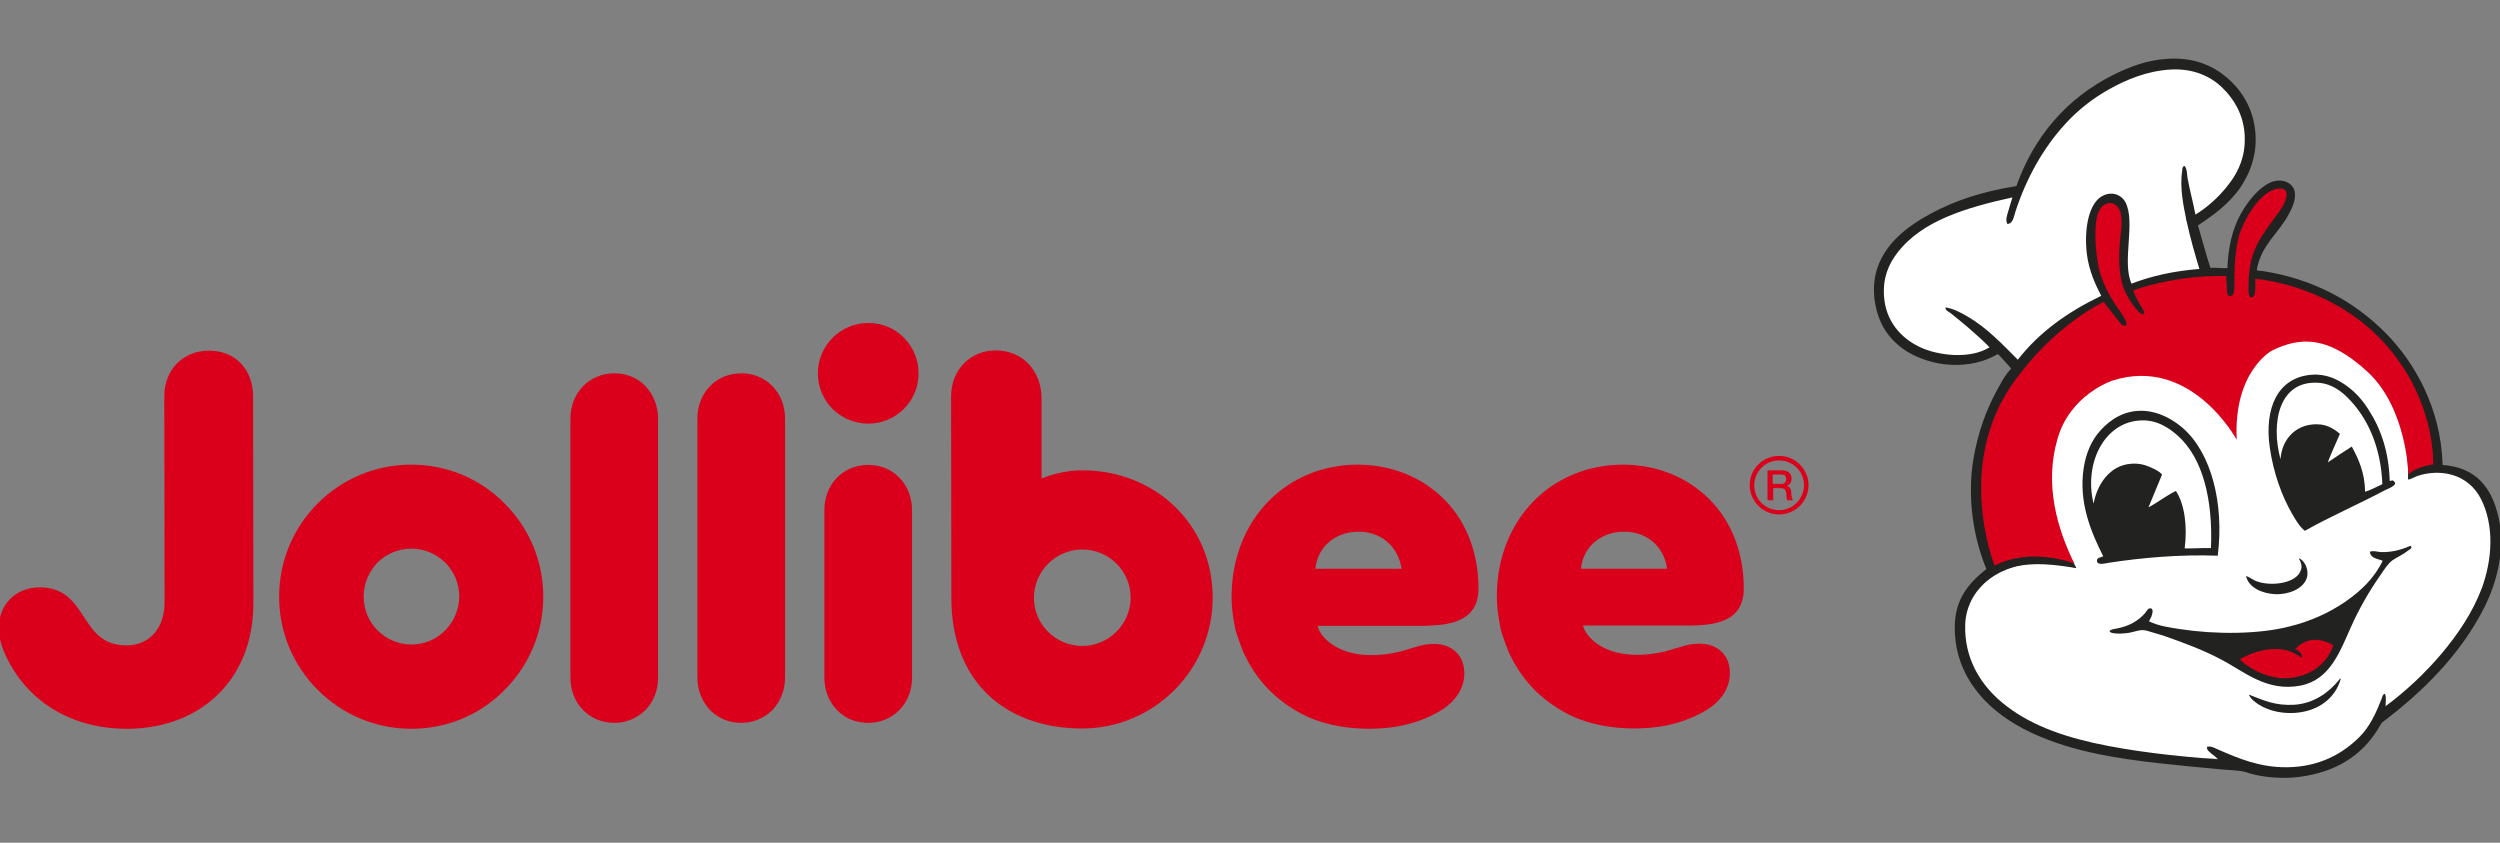 <svg xmlns="http://www.w3.org/2000/svg" fill="none" class="icon" viewBox="0 0 884 298"><rect x="0" y="0" width="884" height="298" fill="#808080" stroke="none"/><g clip-path="url(#a)"><path fill="#da001c" d="M307 114.2c-9.8 0-17.8 8-17.8 17.8 0 4.8 1.9 9.3 5.2 12.6 3.4 3.3 7.8 5.2 12.6 5.2s9.3-1.9 12.6-5.2c3.4-3.4 5.2-7.8 5.2-12.6 0-4.7-1.8-9.2-5.2-12.6-3.3-3.4-7.8-5.2-12.6-5.2M217.2 132c-8.8 0-15.5 6.9-15.5 16v91.6c0 4.5 1.6 8.6 4.6 11.6 2.8 2.8 6.7 4.4 10.9 4.4s8-1.6 10.9-4.4c3-3 4.6-7.1 4.6-11.6V148c0-4.5-1.7-8.6-4.6-11.6-2.8-2.9-6.7-4.4-10.9-4.4m44.9 0c-8.9 0-15.5 6.9-15.5 16v91.6c0 4.5 1.7 8.6 4.6 11.6 2.9 2.9 6.7 4.4 10.9 4.4s8-1.6 10.9-4.4c2.9-3 4.6-7.1 4.6-11.6V148c0-4.5-1.6-8.6-4.6-11.6-2.9-2.9-6.7-4.4-10.9-4.4m44.9 32.4c-8.9 0-15.5 6.8-15.5 16v59.2c0 4.5 1.6 8.6 4.6 11.6 2.8 2.9 6.7 4.4 10.9 4.4s8.1-1.6 10.9-4.4c3-3 4.6-7.1 4.6-11.6v-59.2c0-4.5-1.6-8.6-4.6-11.6-2.8-2.9-6.7-4.4-10.9-4.4m-161.6-.1c-25.8 0-46.7 20.9-46.7 46.7 0 12.5 4.9 24.2 13.7 33s20.6 13.7 33 13.7c12.5 0 24.2-4.8 33-13.7 8.8-8.8 13.7-20.6 13.7-33 0-12.5-4.9-24.2-13.7-33-8.8-8.9-20.5-13.7-33-13.7m.1 63.6c-4.5 0-8.8-1.8-12-5s-4.9-7.4-4.9-12c0-4.5 1.8-8.7 4.9-12 3.2-3.1 7.4-4.9 12-4.9 4.5 0 8.7 1.8 11.9 4.9 3.2 3.2 5 7.5 5 12-.1 9.4-7.6 17-16.9 17m237.1-61.6c-4.9 0-10.2 1.2-14.3 2.9V141c0-10-6.8-17.1-16.2-17.1-9 0-15.8 6.9-15.8 16.3l.1 71.2c0 30.7 20.2 46.2 46.2 46.2 25.5 0 46.2-20.8 46.2-46.2.1-25.6-20-45.1-46.2-45.1m.1 62.1c-9.4 0-17.1-7.6-17.1-17s7.7-17.1 17.1-17.1 17.1 7.6 17.1 17-7.7 17.1-17.1 17.1M89.5 140.2l.1 73.1c0 27.5-19.2 44.4-44.7 44.4-21.9 0-37.8-11.9-44.2-29.1-.8-2.5-1.1-4.6-1.1-6.6 0-8.4 6.1-14.3 14.4-14.3 17.6 0 13.6 20.5 30.7 20.5 8.4 0 13.5-6.3 13.5-15.3l-.1-72.9c0-9.1 6.5-16 15.7-16 9.5-.1 15.7 6.8 15.7 16.2m433.3 67.9c0-12.1-4-23.3-12-31.4-7.9-8-18.8-12.4-30.8-12.4-25.4.1-44.1 19.6-44.5 45.8-.1 4.9.7 9.4 1.2 11.8.5 2.6 2.9 8.6 2.9 8.6 4.4 9.6 11 16.9 21.2 22.2 10.4 5.3 24.8 6.1 35.7 3.7 7-1.6 12.5-4.6 14.9-6.5 5.4-4.1 7-9.5 6.2-14-.9-5.2-5.1-8.2-10.5-8.2-1.5 0-3.4.2-4.9.6-4.2 1.1-7.9 2.9-15.4 3.3-8.9.4-13.9-2.2-16.8-4.5-2.9-2.4-3.8-4.5-4.1-5.8h38c7.2-.3 18.9-.7 18.9-13.2M480.4 188c7.6 0 13.9 4.8 15.2 13.1h-30.5c.9-8.3 7.6-13.1 15.3-13.1m136.2 20.1c0-12.1-4-23.3-12-31.4-7.9-8-18.8-12.4-30.8-12.4-25.5.1-44.2 19.6-44.5 45.8-.1 4.9.8 9.4 1.2 11.7.5 2.6 2.9 8.6 2.9 8.6 4.4 9.6 11 16.9 21.2 22.2 10.4 5.3 24.8 6.1 35.7 3.7 7-1.6 12.5-4.6 15-6.5 5.4-4.1 7-9.5 6.2-14-.9-5.2-5.1-8.2-10.5-8.2-1.5 0-3.3.2-4.9.6-4.2 1.1-7.9 2.9-15.4 3.3-8.8.4-13.9-2.2-16.8-4.5-2.9-2.4-3.9-4.5-4.1-5.8h38c7.2-.2 18.8-.6 18.8-13.1M574.3 188c7.7 0 14 4.8 15.2 13.1H559c.9-8.3 7.6-13.1 15.3-13.1m54.8-26.8c-5.7 0-10.4 4.6-10.4 10.3 0 5.8 4.7 10.4 10.4 10.4s10.4-4.6 10.4-10.4c-.1-5.7-4.7-10.3-10.4-10.3m0 19.2c-4.9 0-8.8-3.9-8.8-8.8 0-4.8 3.9-8.8 8.8-8.8s8.8 3.9 8.8 8.8c-.1 4.9-4 8.8-8.8 8.8"/><path fill="#da001c" d="M625 166.3h5c1.1 0 2 .3 2.6.8q.9.75.9 2.1c0 .5-.1.9-.2 1.2s-.3.6-.5.8-.4.3-.6.4-.3.1-.4.2c.1 0 .3.1.5.2s.4.2.5.4c.2.2.3.4.4.7s.2.6.2 1c0 .6 0 1.2.2 1.7.1.5.2.9.4 1.1h-2c-.1-.2-.2-.5-.3-.7v-.8c0-.5 0-.9-.1-1.2l-.3-.9c-.2-.2-.4-.4-.6-.5-.3-.1-.6-.2-1-.2H627v4.3h-2zm1.8 4.8h3c.6 0 1-.1 1.3-.4s.5-.7.5-1.3c0-.3-.1-.6-.1-.8-.1-.2-.2-.4-.4-.5s-.4-.2-.6-.2-.4-.1-.7-.1h-3z"/><path fill="#fff" fill-rule="evenodd" d="M734.1 200.8s-12.5-3-22.1-.4-18.9 12-17.7 25.1c1.3 13.2 13.1 42.3 89.9 42.8 0 0 24.2 9.4 39.9 1.3s19.5-19.9 19.5-19.9 31.9-18.7 39.1-53.5c0 0 .4-41.9-31.2-26.9 0 0 4.9-49.5-40.9-49.9l-31-21.6-6.6-20.3s23.5-8.6 21-34c-2.5-25.5-36.3-23.4-49.8-12.1 0 0-14.9 3.3-32.6 38.3 0 0-35.5 1.8-45.7 26.4s26.4 35.5 40.4 28.2l8.8 5.4s2.8 53.6 19 71.1" clip-rule="evenodd"/><path fill="#222221" fill-rule="evenodd" d="M777.2 79.7c1.5 5 2.8 10.2 4.4 15 2.1-.1 3.9.2 6 .1.3-7.1 1.6-13.4 4.7-19.1 1.4-2.5 3-4.8 5-7 1.9-2 4.6-4.2 7.1-4.7 3.3-.7 6.2.9 6.9 3.3.8 3-.8 6.2-1.9 8.3-3.7 7-9.9 11-11.4 19.8.5.5 1.2.3 1.8.4 18.5 2.8 32.8 11 43.5 21.7 5.5 5.5 10.3 12.2 13.9 19.8 3.6 7.7 6.2 16.6 6.5 27.1 12.2.9 17.5 8.4 19.8 18.6 2.6 11.4-.8 23.3-5 31.7-8.4 16.7-21.9 30-36.1 40.7-.5.4-1.3 2.1-1.8 2.8-5.6 8.9-14.5 14.8-27.5 16.5-5.9.8-12.8.2-17.9-1.3-.6-.2-1-.4-1.5-.5-2.8-.6-6-.6-9-.9-14.4-1.4-29.2-2.6-42.5-5.3-17.1-3.5-33-9.9-42.5-21.4-4.8-5.9-8.5-13.4-8.5-23.4s4.9-15.7 11.2-20.7c-4.5-10.7-6.9-24.9-4.6-38.9 1.6-9.5 4.7-17.9 8.8-25.2.9-1.6 1.9-3.5 3.2-5.2.4-.6 1.3-1.4 1.3-1.5 0-.3-2-2.4-2.3-2.7-1-1.1-1.7-2-2.4-2.5-4.5 2.7-10.3 4.1-16.4 3.8-5.9-.2-11.7-2.3-15.5-4.6-3.9-2.4-7.5-6-9.5-10.6-2-4.5-3.2-10.8-1.7-17.2 2.5-10.1 11-16.5 19.3-21 8.8-4.8 18.9-8 30.4-9.8 6.2-17.6 17.9-31.1 34.2-39.3 5.7-2.8 11.9-5.3 19.2-5.7 9.4-.6 16 2.4 21 6.6 5 4.3 8.8 10.1 9.9 17.7 1.3 8.8-1.6 16.1-5.3 21.5-4 5.6-9.2 9.4-14.8 13.1m10.3-13.8c3.2-3.9 5.9-8.9 6.2-15 .6-9.2-3.6-15.8-8.1-20.1-4-3.8-10.1-6.7-18.2-6.2-8.2.5-15.4 3.5-21.5 6.9s-11.2 7.5-15.6 12.3c-7.8 8.5-13.8 19.2-17.7 31.2-.5 1.6-.8 4.1-2.8 4.2-.8-1.5 0-3.3.4-4.8.4-1.6 1-3.2 1.4-4.6-16.3 3.6-32 8.2-40.7 19.6-3 3.9-5.2 8.7-4.7 15.5.6 8.6 5.9 14.6 12.6 17.8 6.5 3.1 17.9 4.4 24.7.1-2.4-2.5-5.1-4.8-7.7-7.1-2-1.7-4.1-3.4-6.1-5-.7-.5-1.8-.9-1.8-2 2.9.4 5.5 1.9 7.8 3.2 7 4.1 12.3 9.8 17.8 15.3 7.6-9.8 17.8-17 29.5-22.6-1.9-3.6-4.4-8.9-5.1-14.9-1-8.3.5-18.4 6.1-20.7 3.4-1.4 6.3.2 7.5 2.4 3.8 7.1-1.3 21.1 2.2 28.9 7-2.7 15-4.5 24-5.2-1.6-5.3-3.3-11.2-4.6-17.3-1-4.8-2.4-11.5-1.5-17.2.1-.6-.1-1.8.9-1.9.9 1.2.8 2.8 1 4.2.8 4.4 2 8.7 2.8 13 4.2-2.6 8-6 11.2-10m-18.5 69c-4.9-2.3-11.2-3.5-17.3-2.5-5.8.9-10.3 3.3-14.3 6.4-7.9 6.2-12.3 15.7-12.8 28.6-.2 6.6 1.1 13.5 2.7 18.8.8 2.7 1.6 5.2 2.7 7.6 1.1 2.5 3.2 4.7 4.2 7.1-7.5-1.3-15.5-2.2-22.1-.4-6.3 1.8-11.4 5.5-14.4 10.6-1.6 2.8-2.7 6.1-2.8 9.7-.4 11.9 5.3 20.5 11.3 26.1 8.7 8 20.3 12.7 34.1 15.8 13.6 3 28.8 4.7 44 5.8-.4-.6-1.4-1.2-2.2-1.9s-1.9-1.4-1.7-2.5c1.5-.5 3 .6 4.3 1.1 6.9 3 14.4 6.2 24 6.1 11.5-.1 19.8-4.9 25.6-10.7 3.6-3.6 5.8-8.3 7.8-13.4.2-.6.4-1.6 1.1-1.9.8.8.2 3.6.4 4.6 0-.1.1-.1.1-.3 7-5.2 13.6-11.4 19.5-18.3 5.7-6.8 11-14.4 14.4-23.4 1.7-4.7 2.9-10.1 3-15.8.1-5.8-1.1-11.3-3.3-15.6-2.1-4.2-5.7-7.3-10.3-8.6-4.1-1.2-8.7-.8-12.2.4-1.2.4-2.1 1.1-3.3 1.3.5-20.6-7.4-34.7-19.4-43.7-4-3-9.9-5.6-16.4-5.6-7.4 0-13.6 2.9-17.5 7.5" clip-rule="evenodd"/><path fill="#222221" fill-rule="evenodd" d="M845 169.9c0 .5.7-.2 1.1 0 2.4 1.4-1.2 2.7-2.7 3.4-9.2 4.9-19.8 9.5-28.4 14.4-1.9-1.5-3.2-3.8-4.5-6-3.7-6.4-6.6-14.5-7.9-23.4-2-13.7 2.6-24.9 14.9-25.8 5-.4 9.3 1.7 12.5 4.1 3 2.2 5.5 5 7.6 8.4 4.4 6.8 7.1 15 7.4 24.9m-21.9-6.4c2.8-1.9 5.7-3.8 8.5-5.6 2.4 4.5 4.6 9.2 4.7 16 2.2-.7 4.1-1.8 6.1-2.7-.5-13.1-5.2-23.7-12.5-30.8-2.4-2.4-5.7-4.6-9.5-5-14.7-1.4-17.5 14.3-14 27 .4-7.3 5.9-13.1 14.1-12.3 2.8.3 5 1.7 6.9 3.3-1.4 3.3-3.1 6.9-4.3 10.1m-38.9 33c-13.1-.5-26.9.7-38.5 2.5-1.3.2-4.1 1-4.2-.6-.1-1.3 1.2-1.2 2.2-1.7-4.2-8.4-8.8-18.9-6.9-31.3.9-5.5 2.8-9.8 6.1-13.4 3.4-3.7 8.5-7.2 15.5-6.7 5.4.4 10 3.1 13.5 6.1 10 8.8 14.6 26.5 12.3 45.1M770 154c-3.3-2.9-7.7-5.8-13.6-5.3-12.4.9-19.6 15.2-16.1 29.4 1.2-6.7 5.6-13.5 13.1-14.1 3.2-.3 5.4.5 7.4 1.4 1.3.6 2.8 1.3 3.7 2.4-1.6 3.9-3.2 7.7-4.8 11.6 3.4-1.8 6.2-4.1 9.7-5.8 3.1 4.7 4.1 12.6 3.1 20.3 3.2.1 6-.2 9.3-.1.7-17-2.8-31.8-11.8-39.8m42.9 43.5h.3c2 1.1 3.4 4.4 2.4 7.1-1.3 3.6-6.3 5.7-11.1 5.5-4.5-.2-9.4-2.3-10.3-6.4 1.3.3 2.5 1.5 4.2 2 5.3 1.7 13.6.4 15.1-3.9.7-1.5.1-3-.6-4.3m14.8 42.5c-1.9 6.9-8 11.6-16.5 12.1-5.5.3-10.5-1.3-13.7-3.8-.9-.7-1.9-1.6-2.3-2.7 5.1 2 9.2 4 16.1 3.6 7.1-.5 12.3-4.5 15.8-8.8.1-.1.2-.4.4-.4z" clip-rule="evenodd"/><path fill="#DA001C" fill-rule="evenodd" d="M827.5 220.9s-2.5 14.4-6.8 17c-4.2 2.5-15.7 6.6-30.3-3.9 0 0 1.5-7.2 37.1-13.1" clip-rule="evenodd"/><path fill="#222221" fill-rule="evenodd" d="M852.4 193.1c0-.1 0-.2-.1-.1-2.9 1.3-6.6 2.4-10.6 2.2-1.2-.1-2.4-.6-3.7-.1.2 2.4 2.7 2.4 4.5 3.2-2.9 6.1-7.8 10.8-13.4 14.6s-12.1 6.8-19.5 8.6c-11.2 2.9-26.5 2.8-38.4 1-4.1-.6-8.1-1.2-11.3-2.8.2-.6.8-1.3 1-2.2.2-.7.6-1.9-.3-2.4-1.2-.2-1.6 1.2-2.2 1.8-2.4 2.7-5.6 4.5-9.7 5.3-.9.2-2 .2-2.8.9.4.9 1.7.8 2.5.9 1.1.1 2.4 0 3.4-.1 2.2-.2 4.1-1.1 5.8-1.1 1.1 0 2.5.5 3.8.9s2.6.8 3.7 1.1c7.4 2.6 14.1 5.1 20.3 8.4 8.1 4.2 16.1 11.6 28.2 9.2 10.3-2.1 13.8-12 17.7-20.7 2.8-6.3 6.5-12.8 10.4-18.3 1.3-1.9 2.7-4.2 4.3-5.3s3.9-2.1 5.3-3.3c.7-.4 2-1.2 1.1-1.7M812 239.4c-10.8 2.3-19.7-5.6-20-6.3 0 0 12.8-7.8 21.8-.5 0 0 .8-1.6-2.2-3.1 0 0 4.9-6.3 13.4-1.4.1 0-2.2 9-13 11.3" clip-rule="evenodd"/><path fill="#DA001C" fill-rule="evenodd" d="M733.5 199.3s-14.8-6.1-28.2.7c0 0-15.6-38.4 9.6-68.6 0 0 10.9-15.2 28.9-24.7l6.3 8s2.4 1.6 1.7-1c0 0-1.3-2.5-2.3-3.8s-6.3-8.8-7.6-16.3-1.4-15.6.3-19 4.5-3.1 5.8-2.2c1.3 1 2.9 2.9 1.9 10.4s-.7 14.8 1.1 19.2c1.7 4.4 4.9 8.1 5.9 8.8s2.1.4.4-2.1c-1.6-2.5-2.8-5.1-3-6 0 0 14.1-5.5 32.9-5.1l.3 5.8s.2 1.5 1.2 1.3 1.4-1.2 1.4-4.2-.2-13 2.4-19.4 7.8-13.9 13.1-14.4 2 5.5 1.3 6.7c-.6 1.2-7.1 9.2-9 13.5-2 4.2-3 8.8-2.8 16.7 0 0 .2 2.1 1.5 1.4s.8-6.4.8-6.4 33.1 2.1 52 30.8c0 0 10.9 14.9 11 34.8 0 0-5.8.6-8.8 3.6 0 0-.4-23.4-14.5-36.4-14.1-12.9-23.8-12.3-33.8-7.4 0 0-13.6 7.3-12.4 31.5 0 0-16.1-29.9-44-20.9 0 0-15 4.9-19.4 20.7-4.6 15.9-.2 31.4 6 44" clip-rule="evenodd"/></g><defs><clipPath id="a"><path fill="#fff" d="M0 0h884v298H0z"/></clipPath></defs></svg>